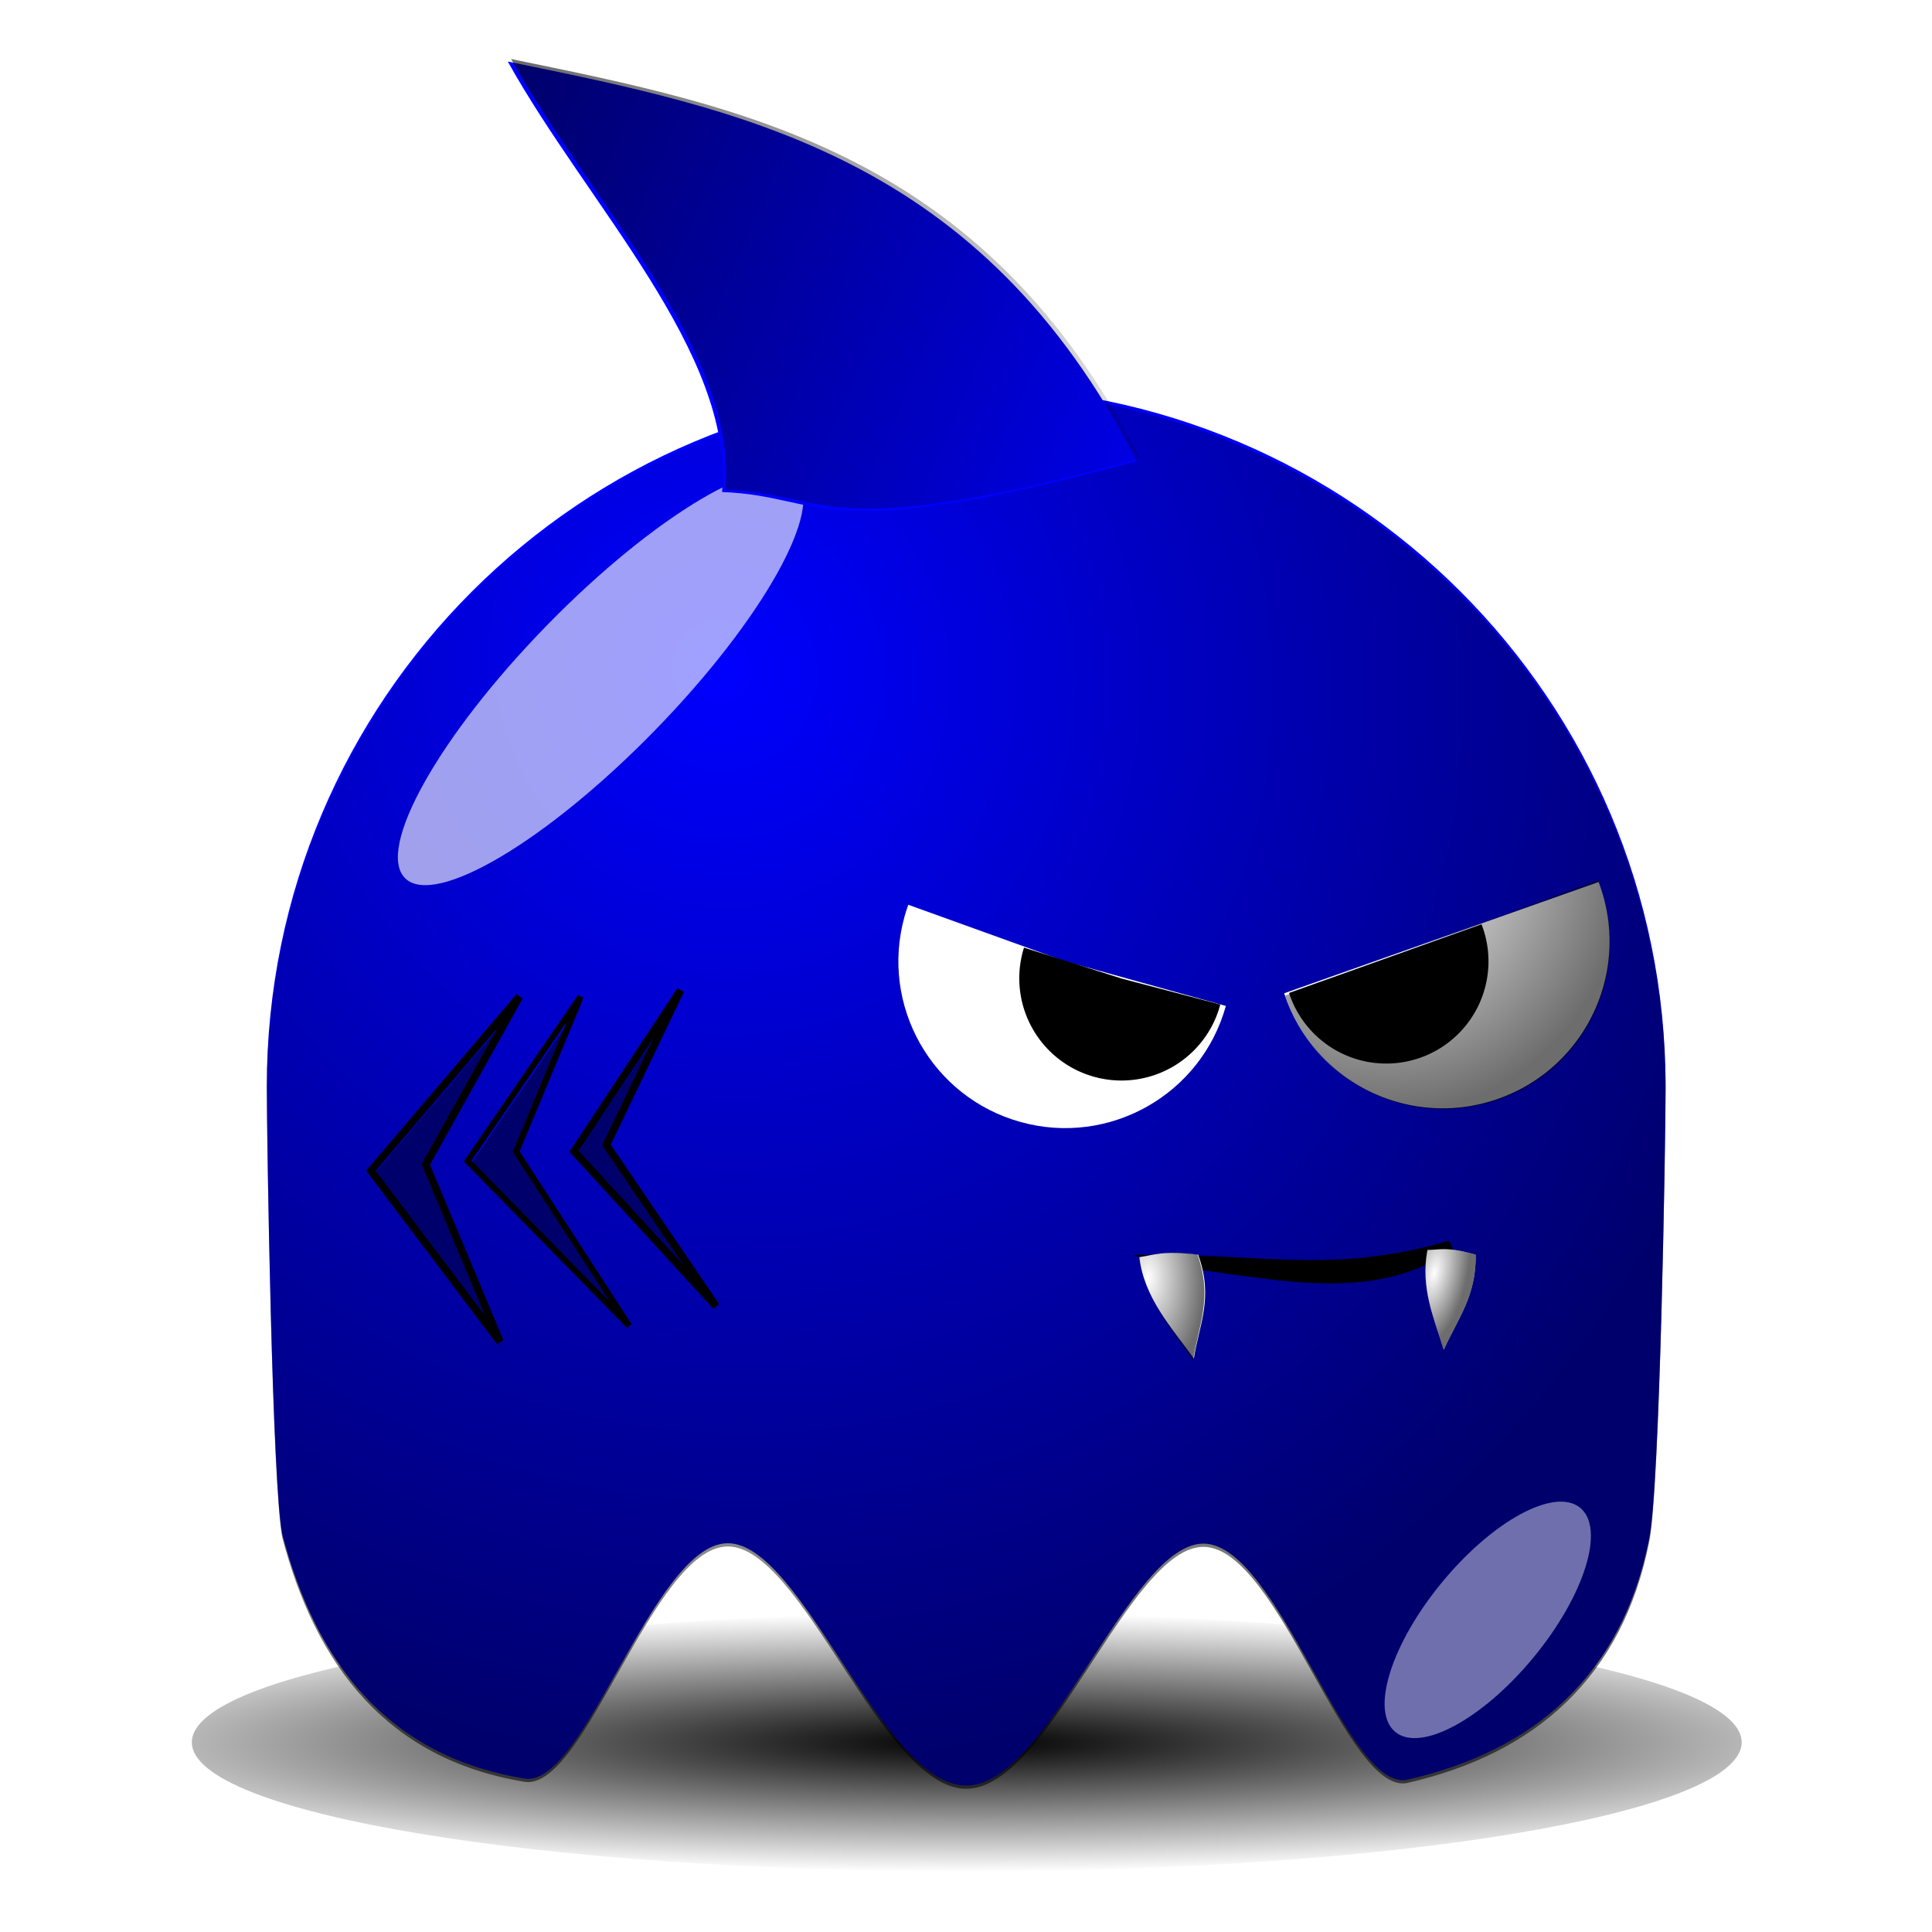<svg xmlns="http://www.w3.org/2000/svg" xmlns:xlink="http://www.w3.org/1999/xlink" viewBox="0 0 128 128" version="1.0"><defs><radialGradient id="d" xlink:href="#a" gradientUnits="userSpaceOnUse" cy="497.96" cx="216.99" gradientTransform="matrix(.51 1.007 -.965 .489 650.9 -405.93)" r="65"/><radialGradient id="h" xlink:href="#a" gradientUnits="userSpaceOnUse" cy="470.88" cx="217.88" gradientTransform="matrix(1.195 -.014 .05 2.866 19.761 -1248.1)" r="3.659"/><radialGradient id="e" xlink:href="#a" gradientUnits="userSpaceOnUse" cy="409.86" cx="233.5" gradientTransform="matrix(.387 1.516 -1.423 .363 726.51 -93.107)" r="15.5"/><radialGradient id="i" xlink:href="#a" gradientUnits="userSpaceOnUse" cy="471.2" cx="243.65" gradientTransform="matrix(.645 .062 -.283 1.466 303.36 -611.74)" r="3.385"/><radialGradient id="c" gradientUnits="userSpaceOnUse" cy="506.35" cx="210.89" gradientTransform="matrix(1.403 0 0 .206 -89.845 403.11)" r="68"><stop offset="0"/><stop offset="1" stop-opacity="0"/></radialGradient><linearGradient id="j" y2="49.13" gradientUnits="userSpaceOnUse" x2="317.3" y1="9.384" x1="224.33"><stop offset="0"/><stop offset="1" stop-opacity="0"/></linearGradient><linearGradient id="k" y2="83" xlink:href="#a" gradientUnits="userSpaceOnUse" x2="214.08" gradientTransform="translate(57.482 5.128)" y1="83" x1="213.83"/><linearGradient id="l" y2="83.855" xlink:href="#a" gradientUnits="userSpaceOnUse" x2="207.03" gradientTransform="translate(57.482 5.128)" y1="83.855" x1="206.83"/><linearGradient id="m" y2="84.389" xlink:href="#a" gradientUnits="userSpaceOnUse" x2="200.62" gradientTransform="translate(57.482 5.128)" y1="84.389" x1="200.37"/><linearGradient id="a"><stop offset="0" stop-opacity="0"/><stop offset="1" stop-opacity=".572"/></linearGradient><filter id="b" height="1.68" width="1.14" y="-.34" x="-.07"><feGaussianBlur stdDeviation="3.968"/></filter><filter id="f" height="1.682" width="1.696" y="-.341" x="-.348"><feGaussianBlur stdDeviation="5.465"/></filter><filter id="g" height="1.907" width="2.039" y="-.453" x="-.52"><feGaussianBlur stdDeviation="4.151"/></filter></defs><path transform="matrix(.755 0 0 .611 -91.48 -194.565)" d="M274 507.36c0 7.728-30.464 14-68 14s-68-6.272-68-14 30.464-14 68-14 68 6.272 68 14z" filter="url(#b)" fill="url(#c)"/><path d="M110.35 71.96c0 3.452-.378 26.777-1.095 30.015-1.764 8.882-7.474 13.995-16.047 15.942-3.985.743-8.518-15.558-13.437-15.648-4.92-.09-10.225 16.028-15.757 16.028-5.558 0-10.887-16.128-15.826-16.053-4.94.075-9.487 16.353-13.48 15.582-9.042-1.5-13.77-7.686-16-16.143-.675-3.148-1.031-26.374-1.031-29.722 0-25.578 20.759-46.336 46.336-46.336 25.578 0 46.336 20.759 46.336 46.336z" fill="#00f"/><path d="M343.77 83.909c0 3.452-.378 26.777-1.095 30.015-1.764 8.882-7.474 13.995-16.047 15.942-3.985.743-8.518-15.558-13.437-15.648-4.92-.09-10.225 16.028-15.757 16.028-5.558 0-10.887-16.128-15.826-16.053-4.94.075-9.487 16.353-13.48 15.582-9.042-1.5-13.77-7.686-16-16.143-.675-3.148-1.031-26.374-1.031-29.722 0-25.578 20.759-46.336 46.336-46.336 25.578 0 46.336 20.759 46.336 46.336z" fill="url(#d)" transform="translate(-233.42 -11.735)"/><path d="M105.908 58.437c2.176 5.7-.682 12.087-6.384 14.263-5.701 2.176-12.087-.682-14.263-6.384a11.014 11.014 0 01-.18-.507" fill="#fff"/><path d="M253.88 412.08c3.192 7.943-.66 16.97-8.603 20.162s-16.97-.66-20.162-8.603c-.108-.27-.209-.542-.302-.818" transform="translate(-75.147 -235.508) scale(.713)" fill="url(#e)"/><path d="M85.402 65.785a6.773 6.773 0 1012.754-4.548"/><path d="M81.217 66.645c-1.632 5.88-7.723 9.324-13.602 7.69-5.88-1.632-9.324-7.722-7.69-13.602.073-.266.157-.53.25-.79l10.393 3.746z" fill="#fff"/><path d="M253.25 425.02c-3.953 7.593-13.313 10.544-20.906 6.591-7.593-3.952-10.544-13.313-6.591-20.906a15.5 15.5 0 01.753-1.291l12.99 8.45z" transform="rotate(-12.607 -939.468 634.17) scale(.713)" fill="url(#e)"/><path d="M80.848 66.551a6.772 6.772 0 11-13.005-3.77l6.455 2.046z"/><path transform="translate(-84.98 -246.235) scale(.713)" d="M180.01 413.25c-10.026 10.27-20.406 16.414-23.171 13.715-2.765-2.7 3.128-13.225 13.153-23.494 10.026-10.27 20.406-16.414 23.171-13.715 2.765 2.7-3.128 13.225-13.153 23.494z" filter="url(#f)" fill-opacity=".627" fill="#fff"/><path transform="rotate(39.533 489.268 115.259) scale(.713)" d="M262 501.86c0 7.452-2.464 13.5-5.5 13.5s-5.5-6.048-5.5-13.5 2.464-13.5 5.5-13.5 5.5 6.048 5.5 13.5z" filter="url(#g)" fill-opacity=".434" fill="#fff"/><path d="M96.29 82.797c-5.3 3.466-10.886 2.119-18.642 1.078l-2.616-.724c8.15-.227 12.94 1.383 20.97-.947l.288.593z" fill-rule="evenodd"/><g fill-rule="evenodd"><path d="M75.483 83.292c.319 2.698 2.112 4.629 3.614 6.712.332-2.176 1.328-4.024.284-6.878-2.36-.283-2.894.016-3.898.165z" fill="#fff"/><path d="M302.92 96.265c.381 4.317 2.526 7.407 4.323 10.739.397-3.48 1.587-6.438.339-11.004-2.822-.452-3.461.026-4.662.265z" fill="url(#h)" transform="matrix(.836 0 0 .637 -177.807 21.958)"/></g><g fill-rule="evenodd"><path d="M94.572 82.817c-.48 2.523.44 4.515 1.083 6.612.863-1.964 2.173-3.548 2.111-6.3-1.829-.541-2.342-.33-3.194-.312z" fill="#fff"/><path d="M326.71 92.629c-.48 2.523.44 4.515 1.083 6.611.863-1.964 2.173-3.547 2.11-6.3-1.828-.54-2.341-.329-3.193-.311z" fill="url(#i)" transform="translate(-232.138 -9.812)"/></g><path d="M45.09 65.602l-4.915 10.257 7.266 10.684-9.403-10.257 7.052-10.684z" stroke="#000" stroke-width=".5" fill="#00f"/><path d="M38.464 66.03L34.19 76.287l7.479 11.539-10.684-10.898 7.479-10.898z" stroke="#000" stroke-width=".4" fill="#00f"/><path d="M34.404 66.03l-6.197 11.112 4.915 11.753-8.548-11.326 9.83-11.539z" stroke="#000" stroke-width=".5" fill="#00f"/><path d="M47.84 32.599c6.936.254 6.236 3.727 27.489-2.053C64.98 10.354 49.29 7.284 33.643 4.078c5.3 9.535 14.975 19.289 14.197 28.522z" fill="#00f"/><path d="M281.48 44.167c6.936.254 6.236 3.727 27.489-2.054-10.349-20.191-26.039-23.261-41.686-26.467 5.3 9.535 14.975 19.289 14.197 28.521z" fill="url(#j)" transform="translate(-233.42 -11.735)"/><path d="M278.62 77.658l-4.915 10.257 7.266 10.684-9.403-10.257 7.052-10.684z" fill="url(#k)" transform="translate(-233.42 -11.735)"/><path d="M271.99 78.085l-4.27 10.257 7.48 11.539-10.69-10.898 7.48-10.898z" fill="url(#l)" transform="translate(-233.42 -11.735)"/><path d="M267.93 78.085l-6.197 11.112 4.915 11.753-8.548-11.326 9.83-11.539z" fill="url(#m)" transform="translate(-233.42 -11.735)"/></svg>